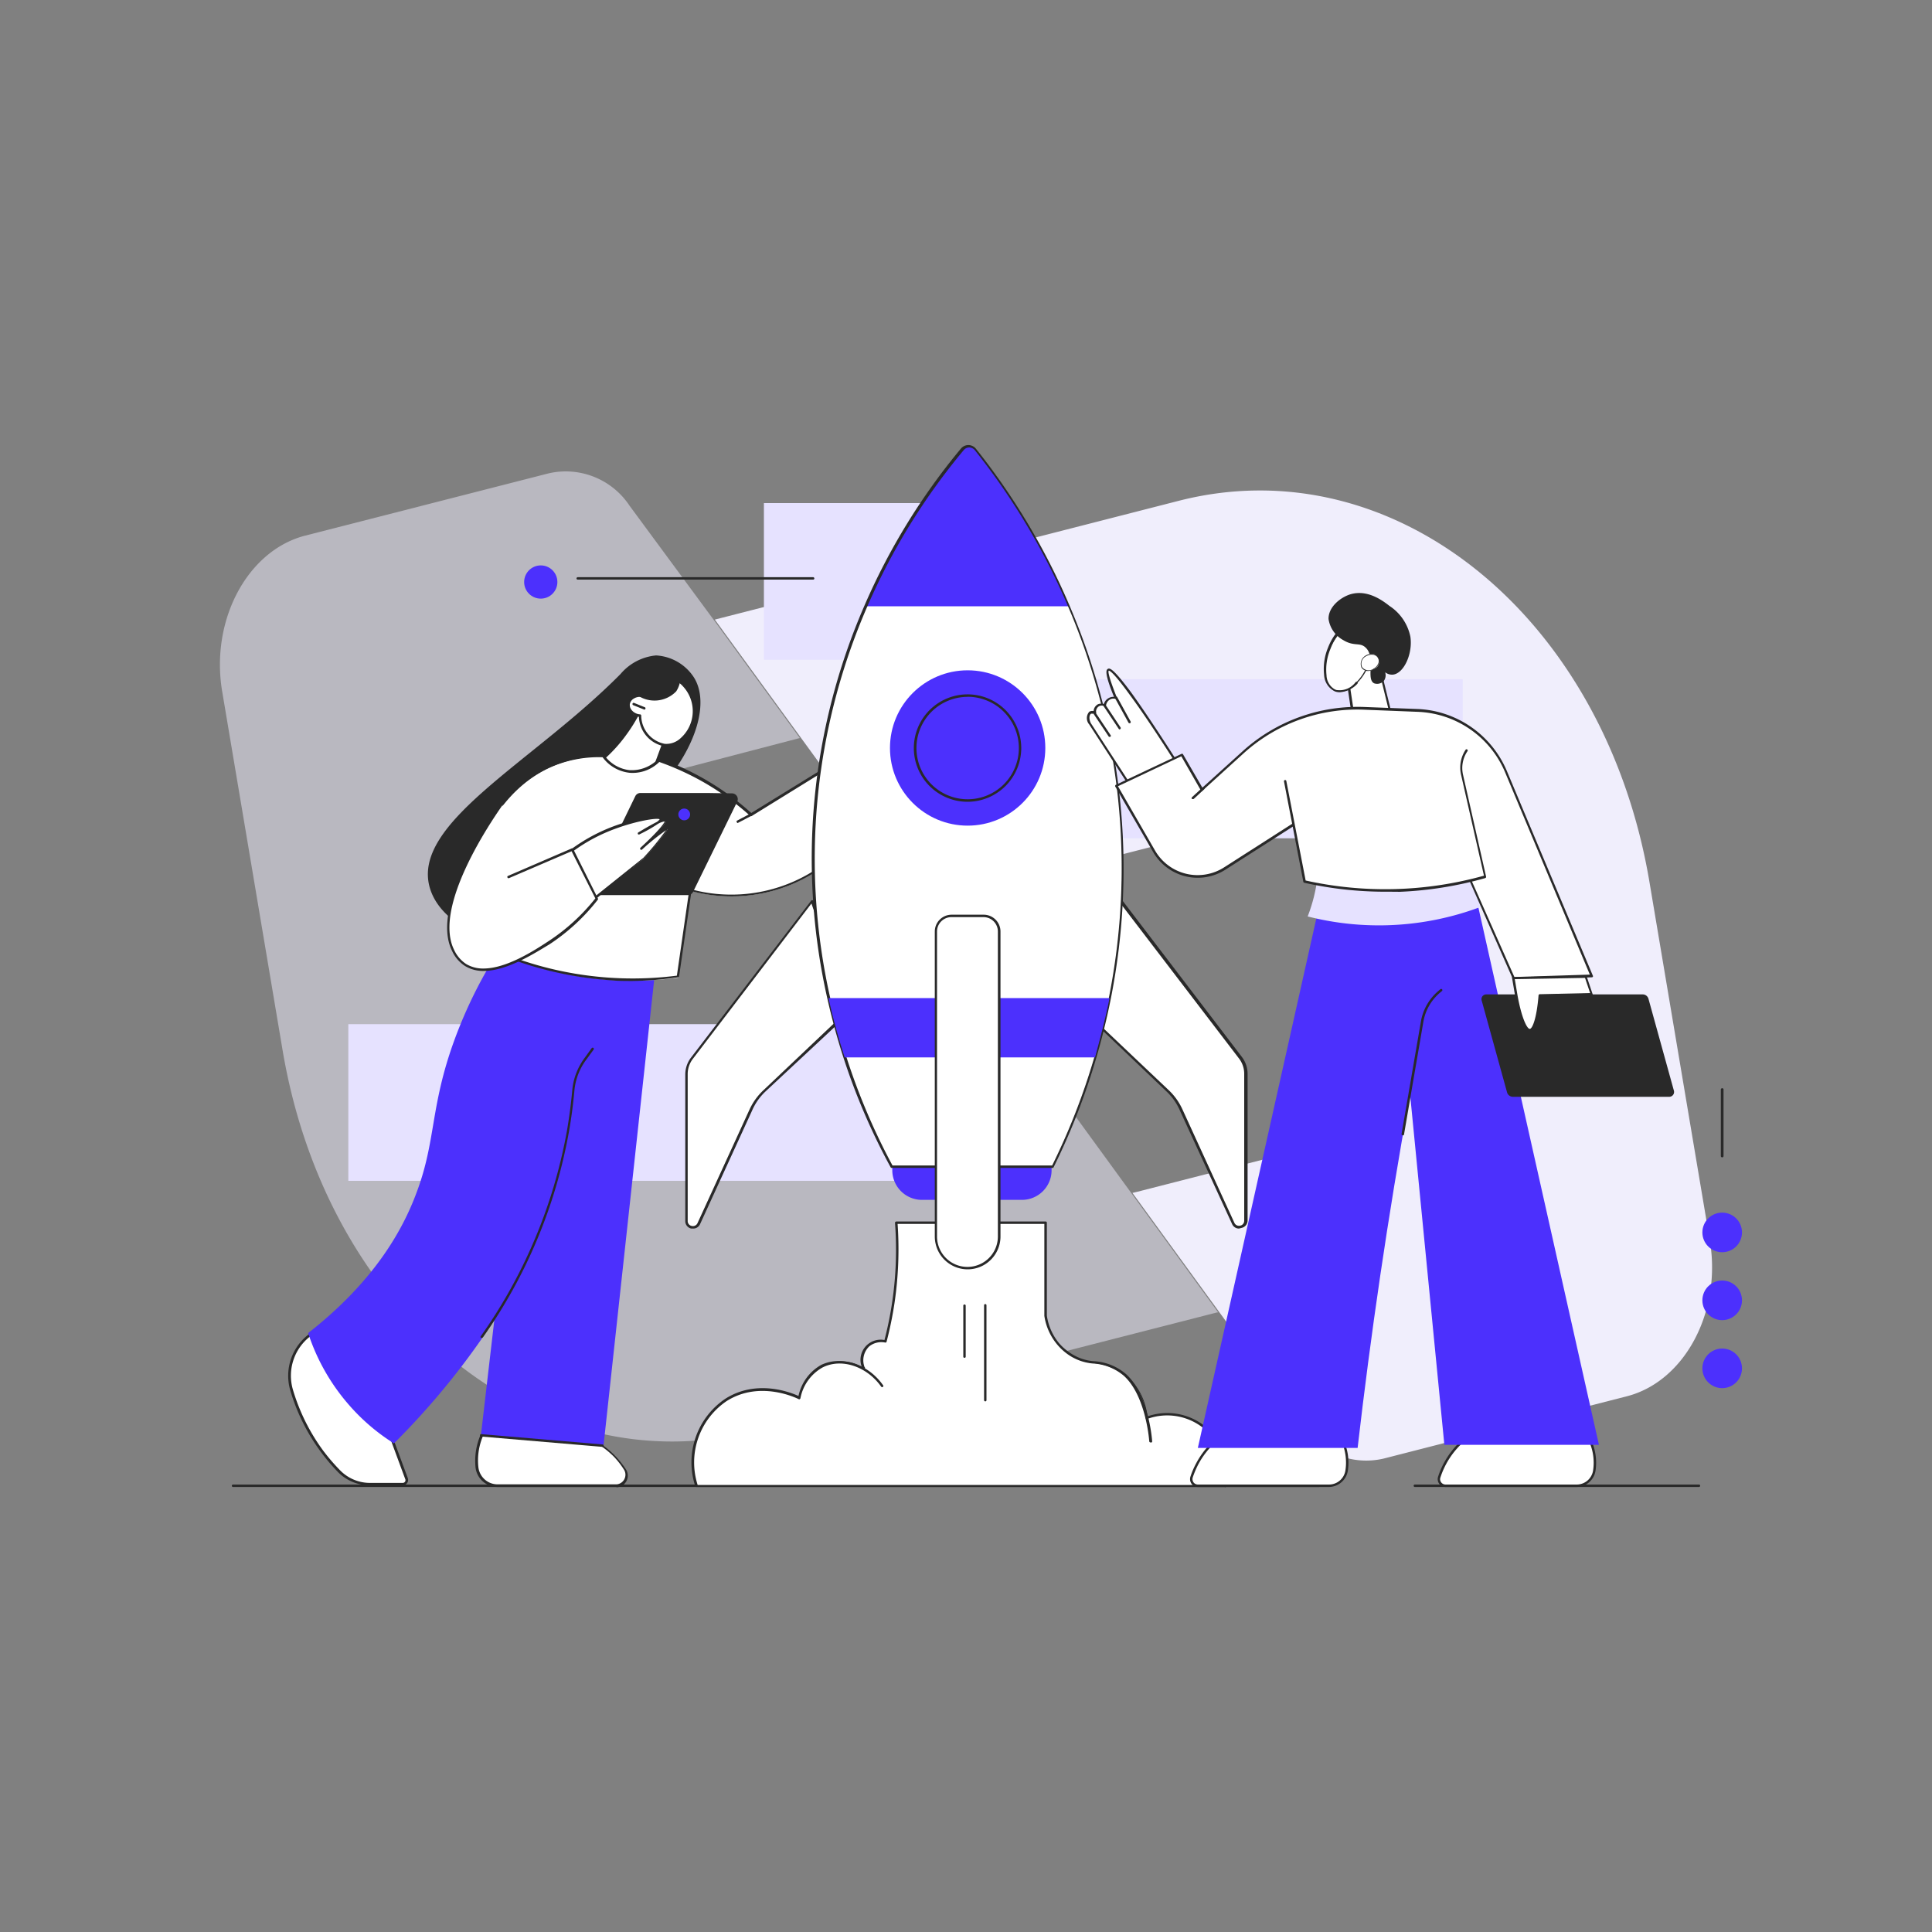 <svg viewBox="0 0 200 200" xmlns="http://www.w3.org/2000/svg" data-name="Capa 1" id="Capa_1"><rect x="0" y="0" width="200" height="200" fill="#808080" stroke="none"/><defs><style>.cls-1,.cls-2{fill:#f0eefc;}.cls-1{opacity:0.51;}.cls-3{fill:#292929;}.cls-4{fill:#4c30fd;}.cls-5{fill:#e6e2ff;}.cls-6{fill:#fff;}</style></defs><path d="M72.06,114.58c-6.37,1.63-12.6-3.42-13.93-11.28L55.51,87.72c-.38-2.24.79-4.44,2.61-4.91l6.52-1.67L82.8,76.4,74.24,64.65l-9.07-12.3A7.92,7.92,0,0,0,56.8,49L31.58,55.45C25.6,57,21.76,64.21,23,71.58l6.25,37.12c4.63,27.5,26.46,45.17,48.75,39.45l48-12.29h0l.11,0-21.54-29.58Z" class="cls-1"></path><path d="M177,128.42,170.75,91.3C166.12,63.8,144.29,46.13,122,51.85L74,64.14h0L95.55,93.72l32.39-8.29c6.37-1.64,12.6,3.41,13.93,11.27l2.62,15.58c.38,2.24-.79,4.44-2.61,4.91l-24.18,6.19-.47.11,17.6,24.16A7.92,7.92,0,0,0,143.2,151l25.22-6.46C174.4,143,178.24,135.79,177,128.42Z" class="cls-2"></path><path d="M178.28,119.81a.14.14,0,0,1-.14-.14v-6.88a.14.14,0,0,1,.14-.14.14.14,0,0,1,.14.14v6.88A.14.14,0,0,1,178.28,119.81Z" class="cls-3"></path><circle r="2.05" cy="127.58" cx="178.28" class="cls-4"></circle><circle r="2.05" cy="134.61" cx="178.28" class="cls-4"></circle><circle r="2.05" cy="141.65" cx="178.28" class="cls-4"></circle><rect height="16.47" width="48.65" y="70.31" x="102.77" class="cls-5"></rect><rect height="16.22" width="63.94" y="106.02" x="36.06" class="cls-5"></rect><rect height="16.22" width="23.19" y="52.08" x="79.08" class="cls-5"></rect><path d="M175.88,153.93H146.46a.12.12,0,0,1-.12-.13.12.12,0,0,1,.12-.12h29.42a.12.12,0,0,1,.12.12A.12.12,0,0,1,175.88,153.93Z" class="cls-3"></path><path d="M136.54,153.93H24.12a.12.12,0,0,1-.12-.13.12.12,0,0,1,.12-.12H136.54a.12.12,0,0,1,.13.12A.13.13,0,0,1,136.54,153.93Z" class="cls-3"></path><path d="M85,80.83a37,37,0,0,1,5.36-4.36c1.78-1.2,4.82-3,5.13-2.61.13.18-.22.84-2.3,2.91L94.52,80,88.7,85.88Z" class="cls-6"></path><path d="M88.7,86h0A.12.12,0,0,1,88.6,86l-3.67-5a.13.13,0,0,1,0-.17,37.71,37.71,0,0,1,5.38-4.38c1-.7,2.21-1.41,3.13-1.9,1.67-.91,2-.85,2.17-.67s0,.43-.32.89a21.28,21.28,0,0,1-1.93,2.12l1.27,3.14a.12.12,0,0,1,0,.14L88.79,86A.1.1,0,0,1,88.7,86Zm-3.51-5.17,3.53,4.85L94.37,80,93.1,76.82a.14.14,0,0,1,0-.14c2.3-2.28,2.31-2.68,2.29-2.74s-.24-.14-1.92.77c-.89.49-2,1.18-3,1.86A38,38,0,0,0,85.19,80.84Z" class="cls-3"></path><path d="M93.2,76.51c-.76.09-1.25,2.24-.92,2.41s1.83-1.4,1.48-2.1A.57.57,0,0,0,93.2,76.51Z" class="cls-6"></path><path d="M92.34,79.06a.21.21,0,0,1-.12,0c-.22-.12-.19-.57-.12-.94.11-.55.47-1.63,1.09-1.71v0a.7.7,0,0,1,.68.38c.29.57-.41,1.47-.81,1.86A1.38,1.38,0,0,1,92.34,79.06Zm0-.25Zm0,0a2.09,2.09,0,0,0,.9-.78c.37-.48.53-.92.41-1.16a.47.47,0,0,0-.43-.24c-.25,0-.53.4-.73,1A2.1,2.1,0,0,0,92.34,78.81Z" class="cls-3"></path><path d="M94,77.42c-.72.08-1.18,2.1-.88,2.27s1.73-1.32,1.4-2A.53.53,0,0,0,94,77.42Z" class="cls-6"></path><path d="M93.17,79.82a.25.25,0,0,1-.12,0c-.21-.12-.18-.55-.11-.89.1-.53.44-1.55,1-1.62h0a.67.67,0,0,1,.65.36c.27.54-.38,1.39-.77,1.76A1.22,1.22,0,0,1,93.17,79.82Zm0-.24Zm0,0h0a2.16,2.16,0,0,0,.89-.78c.32-.43.44-.82.34-1a.44.44,0,0,0-.4-.22c-.22,0-.47.34-.65.84A2.17,2.17,0,0,0,93.17,79.57Z" class="cls-3"></path><path d="M94.38,78.58c-.67.07-1.1,2-.81,2.1s1.6-1.22,1.29-1.83A.49.49,0,0,0,94.38,78.58Z" class="cls-6"></path><path d="M93.62,80.82a.2.2,0,0,1-.11,0c-.21-.1-.18-.51-.11-.83.09-.49.41-1.44,1-1.51a.64.64,0,0,1,.62.34c.25.51-.36,1.29-.72,1.64A1.17,1.17,0,0,1,93.62,80.82Zm0-.24Zm.75-2v.12c-.19,0-.41.29-.57.71a2.07,2.07,0,0,0-.19,1.16,2.11,2.11,0,0,0,.84-.78c.27-.37.37-.71.28-.89a.39.39,0,0,0-.36-.2Z" class="cls-3"></path><path d="M90.39,79.68q4.59-1.79,4.44-2.37c-.09-.34-1.42-.37-4-.08Z" class="cls-6"></path><path d="M90.39,79.81a.13.13,0,0,1-.12-.08.12.12,0,0,1,.07-.16c4.27-1.67,4.39-2.15,4.37-2.23s-.29-.39-3.85,0a.13.13,0,0,1,0-.25c3.49-.4,4-.14,4.12.17s-.38.9-4.52,2.52Z" class="cls-3"></path><path d="M68.3,81.63l-.83,1.1C64.33,92.53,57.28,98,51.4,97.17c-2.77-.41-6.07-2.35-6.91-5.28-1.93-6.71,10.73-13,19.75-22.12a5.47,5.47,0,0,1,3.68-1.92A5,5,0,0,1,71.75,70C73.49,72.52,72.2,77.29,68.3,81.63Z" class="cls-3"></path><path d="M62.52,78.46A16.29,16.29,0,0,0,64.74,76a16.12,16.12,0,0,0,1.84-3.22l2.6,2.91c-.53,1.41-1.07,2.81-1.61,4.21L64.36,81.6Z" class="cls-6"></path><path d="M64.36,81.72a.13.13,0,0,1-.11-.06l-1.84-3.14a.12.12,0,0,1,0-.16,16.37,16.37,0,0,0,2.2-2.43,15.48,15.48,0,0,0,1.82-3.19.14.14,0,0,1,.1-.07.12.12,0,0,1,.11,0l2.61,2.91a.12.12,0,0,1,0,.13L67.69,80a.09.09,0,0,1-.06.06l-3.21,1.69Zm-1.68-3.24,1.73,3,3.06-1.61L69,75.73,66.62,73a16.4,16.4,0,0,1-1.78,3.06A15.37,15.37,0,0,1,62.68,78.48Z" class="cls-3"></path><path d="M66.64,72.07a3,3,0,0,1,2.51-1.88c1.61,0,2.77,2,2.68,3.62s-1.37,3.48-3,3.32a3.14,3.14,0,0,1-2.54-3,1.07,1.07,0,1,1,.39-2Z" class="cls-6"></path><path d="M69,77.26h-.21a3.23,3.23,0,0,1-2.65-3.06,1.41,1.41,0,0,1-.93-.52,1.05,1.05,0,0,1-.26-.82,1.13,1.13,0,0,1,.52-.75,1.49,1.49,0,0,1,1.11-.18,3.12,3.12,0,0,1,2.58-1.86h0a2.37,2.37,0,0,1,1.73.81,4,4,0,0,1-.28,5.75A2.46,2.46,0,0,1,69,77.26Zm-2.76-5.12a1.18,1.18,0,0,0-.63.18.84.84,0,0,0-.41.57.83.83,0,0,0,.2.63,1.22,1.22,0,0,0,.86.43.13.13,0,0,1,.12.12A3,3,0,0,0,68.81,77a2.15,2.15,0,0,0,1.63-.57,3.75,3.75,0,0,0,.26-5.38,2.15,2.15,0,0,0-1.55-.74h0a2.93,2.93,0,0,0-2.4,1.82.13.13,0,0,1-.15.06A1.57,1.57,0,0,0,66.23,72.14Z" class="cls-3"></path><path d="M66.7,73.46h0L65.55,73a.13.13,0,0,1-.07-.16.12.12,0,0,1,.17-.07l1.09.44a.12.12,0,0,1,.07.17A.12.12,0,0,1,66.7,73.46Z" class="cls-3"></path><path d="M70.36,69.4A2.74,2.74,0,0,1,70,71.57a3.12,3.12,0,0,1-4.06.37l.92-2.23Z" class="cls-3"></path><path d="M49.87,148.52a6.81,6.81,0,0,0-.52,3.35v0a2.14,2.14,0,0,0,2.14,1.9H63.83a1.07,1.07,0,0,0,.9-1.66,9.25,9.25,0,0,0-1.06-1.34A8.93,8.93,0,0,0,61,148.89Z" class="cls-6"></path><path d="M63.83,153.93H51.5a2.28,2.28,0,0,1-2.27-2v0a6.77,6.77,0,0,1,.53-3.42.14.14,0,0,1,.12-.07l11.11.36h0a9.07,9.07,0,0,1,2.72,1.94,9.49,9.49,0,0,1,1.08,1.36,1.2,1.2,0,0,1-1,1.86ZM50,148.65a6.47,6.47,0,0,0-.48,3.21v0a2,2,0,0,0,2,1.8H63.83a1,1,0,0,0,.79-1.48,8.67,8.67,0,0,0-1-1.31A8.92,8.92,0,0,0,61,149Z" class="cls-3"></path><path d="M40.43,148.52,42.09,153a.43.43,0,0,1-.41.59H38.29a4.41,4.41,0,0,1-3.16-1.32,19.87,19.87,0,0,1-4.93-8.43,5.25,5.25,0,0,1,1.9-5.69l0,0Z" class="cls-6"></path><path d="M41.68,153.76H38.29A4.61,4.61,0,0,1,35,152.4a20.06,20.06,0,0,1-1.71-2,20.35,20.35,0,0,1-3.25-6.5,5.39,5.39,0,0,1,2-5.83l0,0a.14.14,0,0,1,.18,0l8.3,10.36,0,0L42.21,153a.57.57,0,0,1-.06.52A.58.58,0,0,1,41.68,153.76Zm-9.57-15.42a5.15,5.15,0,0,0-1.79,5.51,20.37,20.37,0,0,0,3.21,6.42,20.9,20.9,0,0,0,1.69,1.95,4.33,4.33,0,0,0,3.07,1.29h3.39a.3.3,0,0,0,.26-.14.31.31,0,0,0,0-.28l-1.66-4.5Z" class="cls-3"></path><path d="M68,98.86l-5.52,50.76-12.7-1q2.05-17.69,4.13-35.37l5.74-15.69Z" class="cls-4"></path><path d="M62.75,107.17a78.62,78.62,0,0,1-9.19,25.57,78.24,78.24,0,0,1-12.78,16.68,20.84,20.84,0,0,1-4.67-4A21.34,21.34,0,0,1,31.9,138c6.84-5.35,9.81-10.69,11.25-14.62,2-5.34,1.37-8.85,3.91-15.77a47.51,47.51,0,0,1,6.12-11.49l11,1.92Z" class="cls-4"></path><path d="M62.45,78.3a3.77,3.77,0,0,0,2.75,1.61,3.84,3.84,0,0,0,3.06-1.22,27.88,27.88,0,0,1,4.52,2.06,29.16,29.16,0,0,1,5,3.6l8.19-5,3.6,5.59a16.08,16.08,0,0,1-18.07,7.27c-.44,3-.87,6-1.3,9a36.11,36.11,0,0,1-7.05.23,37.09,37.09,0,0,1-16.07-5c.07-.77,1.49-13.92,10.56-17.3A12.8,12.8,0,0,1,62.45,78.3Z" class="cls-6"></path><path d="M65.48,101.55c-.78,0-1.57,0-2.35-.08a36.83,36.83,0,0,1-16.14-5,.13.13,0,0,1-.06-.12c.06-.57,1.43-14,10.65-17.41a12.87,12.87,0,0,1,4.87-.77.12.12,0,0,1,.1,0,3.72,3.72,0,0,0,2.66,1.56h.28a3.8,3.8,0,0,0,2.68-1.2.14.14,0,0,1,.14,0,28.15,28.15,0,0,1,9.46,5.63l8.11-5a.13.13,0,0,1,.17,0l3.6,5.59a.11.11,0,0,1,0,.13,16.18,16.18,0,0,1-18.07,7.37l-1.28,8.82a.12.12,0,0,1-.11.1A35.37,35.37,0,0,1,65.48,101.55ZM47.19,96.3A36.1,36.1,0,0,0,70.07,101l1.28-8.87a.16.16,0,0,1,.06-.08.12.12,0,0,1,.1,0A16,16,0,0,0,89.4,84.89l-3.49-5.42-8.09,5a.14.14,0,0,1-.15,0,28.15,28.15,0,0,0-5-3.59,28.49,28.49,0,0,0-4.42-2A3.94,3.94,0,0,1,65.19,80a4,4,0,0,1-2.81-1.61,12.43,12.43,0,0,0-4.71.76C48.85,82.47,47.32,95.06,47.19,96.3Z" class="cls-3"></path><path d="M73.29,82.09h-7a.59.59,0,0,0-.53.34L61.21,91.8a.6.6,0,0,0,.54.86h9.46a.6.6,0,0,0,.54-.34L76.31,83a.6.6,0,0,0-.54-.87Z" class="cls-3"></path><circle r="0.61" cy="84.31" cx="70.83" class="cls-4"></circle><path d="M59.13,88.11a18.08,18.08,0,0,1,4.69-2.53c2-.72,4.47-1.19,4.6-.84,0,.15-.35.54-2.3,1.53,1.7-1,2.62-1.48,2.76-1.31s-.69,1.17-2.53,2.91c1.73-1.53,2.65-2.24,2.76-2.14s-.71,1.16-2.45,3.14L61.56,93Z" class="cls-6"></path><path d="M61.56,93.13h0a.16.16,0,0,1-.09-.07L59,88.17a.14.14,0,0,1,0-.16,18.07,18.07,0,0,1,4.73-2.55c1.75-.63,4.1-1.15,4.62-.91a.25.25,0,0,1,.13.14.19.19,0,0,1,0,.15c.28-.08.38,0,.44,0s0,.36-.53,1l0,0c.64-.48.71-.4.78-.33s.26.25-2.44,3.31l0,0L61.64,93.1A.11.11,0,0,1,61.56,93.13Zm-2.27-5,2.32,4.66,5-4a29.82,29.82,0,0,0,2.34-2.85,23.94,23.94,0,0,0-2.48,2,.12.12,0,0,1-.17,0,.13.13,0,0,1,0-.18c2.16-2,2.47-2.59,2.5-2.73a2.15,2.15,0,0,0-.68.25,15.48,15.48,0,0,1-1.9,1.08.13.13,0,0,1-.17,0,.14.14,0,0,1,0-.17c.89-.54,1.5-.88,1.92-1.09a1,1,0,0,0,.32-.29c-.28-.17-2.35.17-4.42.92A17.61,17.61,0,0,0,59.29,88.15Z" class="cls-3"></path><path d="M52,83.13c-.84,1.17-7.44,10.55-5.13,15.23a3.55,3.55,0,0,0,1.31,1.53c2.57,1.6,6.84-1.17,8.57-2.29a21.06,21.06,0,0,0,5-4.6l-2.55-5-6.58,2.83Z" class="cls-6"></path><path d="M50.07,100.51a3.58,3.58,0,0,1-1.93-.51,3.66,3.66,0,0,1-1.35-1.58c-2.28-4.61,3.88-13.61,5.14-15.37a.13.13,0,0,1,.18,0,.13.13,0,0,1,0,.17C50.89,84.94,44.8,93.83,47,98.31a3.51,3.51,0,0,0,1.25,1.48,3.39,3.39,0,0,0,1.8.47c2.38,0,5.25-1.86,6.64-2.77A20.54,20.54,0,0,0,61.63,93l-2.46-4.88L52.7,90.9a.12.12,0,0,1-.17-.07.11.11,0,0,1,.07-.16l6.58-2.84a.13.13,0,0,1,.16.06L61.89,93a.12.12,0,0,1,0,.13,20.94,20.94,0,0,1-5,4.62C55.43,98.62,52.53,100.51,50.07,100.51Z" class="cls-3"></path><path d="M76.39,85.07l1.43-.75Z" class="cls-6"></path><path d="M76.39,85.2a.14.14,0,0,1-.11-.07.13.13,0,0,1,0-.17l1.43-.75a.13.13,0,0,1,.17.05.13.13,0,0,1-.05.17l-1.43.75Z" class="cls-3"></path><path d="M49.85,138.49l-.07,0a.13.13,0,0,1,0-.18,53,53,0,0,0,8.9-21.19c.24-1.4.43-2.83.56-4.25a6.58,6.58,0,0,1,1.3-3.38l.72-1a.13.13,0,0,1,.18,0,.13.13,0,0,1,0,.18l-.73,1a6.32,6.32,0,0,0-1.25,3.25c-.13,1.43-.32,2.86-.57,4.27A53,53,0,0,1,50,138.43.14.14,0,0,1,49.85,138.49Z" class="cls-3"></path><path d="M62.37,149.78h0L49.8,148.71a.12.12,0,0,1-.11-.14.11.11,0,0,1,.13-.11l12.56,1.07a.12.12,0,0,1,.11.13A.12.12,0,0,1,62.37,149.78Z" class="cls-3"></path><path d="M84.06,93.27,71.62,109.55a2.7,2.7,0,0,0-.55,1.64v15.2a.66.66,0,0,0,1.27.27l5.38-11.77a6.65,6.65,0,0,1,1.42-2L88,104.54Z" class="cls-6"></path><path d="M71.74,127.18l-.18,0a.78.78,0,0,1-.62-.77v-15.2a2.87,2.87,0,0,1,.58-1.71L84,93.2a.13.13,0,0,1,.13,0,.11.11,0,0,1,.09.08l3.92,11.27a.15.15,0,0,1,0,.14L79.23,113a6,6,0,0,0-1.39,2l-5.39,11.77A.77.77,0,0,1,71.74,127.18ZM84,93.53l-12.29,16.1a2.59,2.59,0,0,0-.52,1.56v15.2a.51.51,0,0,0,.42.52.52.52,0,0,0,.6-.3l5.39-11.77a6.35,6.35,0,0,1,1.45-2l8.76-8.3Z" class="cls-3"></path><path d="M92.37,116.83h16.49a0,0,0,0,1,0,0v4.31a3.07,3.07,0,0,1-3.07,3.07H95.44a3.07,3.07,0,0,1-3.07-3.07v-4.31A0,0,0,0,1,92.37,116.83Z" class="cls-4"></path><path d="M115.94,93.27l12.44,16.28a2.7,2.7,0,0,1,.55,1.64v15.2a.66.66,0,0,1-1.27.27l-5.38-11.77a6.65,6.65,0,0,0-1.42-2L112,104.54Z" class="cls-6"></path><path d="M128.26,127.18a.77.77,0,0,1-.71-.46L122.16,115a6,6,0,0,0-1.39-2L112,104.64a.15.15,0,0,1,0-.14l3.92-11.27a.11.11,0,0,1,.09-.08.13.13,0,0,1,.13,0l12.43,16.28a2.87,2.87,0,0,1,.58,1.71v15.2a.78.78,0,0,1-.62.77Zm-16.08-22.67,8.76,8.3a6.35,6.35,0,0,1,1.45,2l5.39,11.77a.52.52,0,0,0,.6.3.51.51,0,0,0,.42-.52v-15.2a2.59,2.59,0,0,0-.52-1.56L116,93.53Z" class="cls-3"></path><path d="M114.86,103.32c-.43,2.2-1,4.25-1.5,6.14A69.72,69.72,0,0,1,109,120.78H92.31a66.14,66.14,0,0,1-4.87-11.32c-.61-1.88-1.19-3.93-1.68-6.14A65.38,65.38,0,0,1,89.6,62.76a67.25,67.25,0,0,1,10-16.25.87.87,0,0,1,1.34,0,71,71,0,0,1,9.69,16.24,68.89,68.89,0,0,1,4.21,40.56Z" class="cls-6"></path><path d="M109,120.82H92.29l0,0a67.27,67.27,0,0,1-4.87-11.33c-.65-2-1.22-4.09-1.68-6.15a65.43,65.43,0,0,1,3.84-40.57,66.61,66.61,0,0,1,10-16.27.87.87,0,0,1,.69-.32h0a.89.89,0,0,1,.7.33,70.21,70.21,0,0,1,9.7,16.26,69.39,69.39,0,0,1,5,18.13,68.78,68.78,0,0,1-.75,22.44h0c-.4,2.07-.91,4.14-1.5,6.15A69.94,69.94,0,0,1,109,120.79Zm-16.64-.09h16.59a70.72,70.72,0,0,0,4.39-11.28c.59-2,1.09-4.08,1.5-6.14h0a68.77,68.77,0,0,0-4.21-40.53,69.78,69.78,0,0,0-9.69-16.23.78.78,0,0,0-.63-.31.82.82,0,0,0-.64.29,67.07,67.07,0,0,0-10,16.25,65.4,65.4,0,0,0-3.83,40.53c.46,2,1,4.12,1.68,6.14A66.72,66.72,0,0,0,92.34,120.73Z" class="cls-3"></path><path d="M110.65,62.76H89.6a67.25,67.25,0,0,1,10-16.25.87.87,0,0,1,1.34,0A71,71,0,0,1,110.65,62.76Z" class="cls-4"></path><path d="M109,120.9H92.31a.11.11,0,0,1-.11-.06,66.61,66.61,0,0,1-4.88-11.34c-.65-2-1.22-4.1-1.68-6.16a65.62,65.62,0,0,1,3.84-40.63,67,67,0,0,1,10-16.28,1,1,0,0,1,1.53,0,70,70,0,0,1,9.71,16.27A69.1,69.1,0,0,1,115,103.34h0c-.41,2.07-.92,4.14-1.51,6.16a69.52,69.52,0,0,1-4.42,11.33A.12.12,0,0,1,109,120.9Zm-16.56-.25h16.48a68.81,68.81,0,0,0,4.37-11.23c.59-2,1.09-4.07,1.5-6.13h0a68.83,68.83,0,0,0-4.21-40.48,69.78,69.78,0,0,0-9.67-16.21.79.79,0,0,0-.57-.28.74.74,0,0,0-.57.27,66.54,66.54,0,0,0-10,16.22,65.44,65.44,0,0,0-3.83,40.48c.46,2,1,4.11,1.68,6.13A66.45,66.45,0,0,0,92.39,120.65Z" class="cls-3"></path><circle r="8.04" cy="77.43" cx="100.17" class="cls-4"></circle><path d="M100.17,83a5.56,5.56,0,1,1,5.55-5.56A5.57,5.57,0,0,1,100.17,83Zm0-10.86a5.3,5.3,0,1,0,5.3,5.3A5.31,5.31,0,0,0,100.17,72.13Z" class="cls-3"></path><path d="M92.78,126.56a37.62,37.62,0,0,1-.31,8.3,36.36,36.36,0,0,1-.82,4,2.14,2.14,0,0,0-1.74.41,2.11,2.11,0,0,0-.51,2.36,4.37,4.37,0,0,0-6.66,3.07c-.17-.09-4.07-2-7.57.2a7.82,7.82,0,0,0-3.08,8.91h54.69a6.54,6.54,0,0,0-1.84-5.84,6.17,6.17,0,0,0-6.25-1.22,6.31,6.31,0,0,0-2.25-4.41,6.21,6.21,0,0,0-3.29-1.31,5,5,0,0,1-2.61-1,6.13,6.13,0,0,1-1-.9,6,6,0,0,1-1.33-3v-9.63Z" class="cls-6"></path><path d="M126.81,153.84H72.06v0a7.83,7.83,0,0,1,3.09-8.95c3.38-2.14,7.07-.48,7.57-.24a4.41,4.41,0,0,1,6.61-3.1,2.09,2.09,0,0,1,.57-2.29,2.14,2.14,0,0,1,1.73-.43,38.42,38.42,0,0,0,.81-4,37.63,37.63,0,0,0,.31-8.29v0h15.55v9.67a5.74,5.74,0,0,0,1.32,2.94,5.45,5.45,0,0,0,1,.9,5,5,0,0,0,2.58.95,6.17,6.17,0,0,1,3.31,1.32,6.38,6.38,0,0,1,2.27,4.38,6.14,6.14,0,0,1,6.23,1.25,6.53,6.53,0,0,1,1.86,5.88Zm-54.68-.08h54.61a6.5,6.5,0,0,0-1.83-5.76,6.08,6.08,0,0,0-6.21-1.22h0v0a6.23,6.23,0,0,0-2.24-4.37,6,6,0,0,0-3.27-1.3,5.21,5.21,0,0,1-2.62-1,5.69,5.69,0,0,1-1-.92,5.86,5.86,0,0,1-1.34-3V126.6H92.83a38,38,0,0,1-.32,8.26,34.17,34.17,0,0,1-.82,4v0h0a2.1,2.1,0,0,0-1.71.4,2,2,0,0,0-.5,2.31l0,.12-.11-.07a4.63,4.63,0,0,0-4.26-.2,4.53,4.53,0,0,0-2.33,3.24v.06l0,0c-.17-.09-4-2-7.54.2A7.75,7.75,0,0,0,72.13,153.76Z" class="cls-3"></path><path d="M119.1,149.32a.13.13,0,0,1-.13-.12s-.32-4.68-2.62-6.77a5.35,5.35,0,0,0-3.21-1.28,5.27,5.27,0,0,1-2.67-1,5.83,5.83,0,0,1-1-.93,6,6,0,0,1-1.36-3v-9.52H92.92a38,38,0,0,1-.32,8.19,38.84,38.84,0,0,1-.82,4,.12.12,0,0,1-.15.09,2,2,0,0,0-1.64.39,2,2,0,0,0-.47,2.21.13.13,0,0,1-.07.16.12.12,0,0,1-.17-.07,2.09,2.09,0,0,1,2.28-2.95,37.08,37.08,0,0,0,1.09-12.14.14.14,0,0,1,.13-.13h15.46a.12.12,0,0,1,.13.12v9.62a5.77,5.77,0,0,0,1.3,2.9,5.28,5.28,0,0,0,1,.88,5,5,0,0,0,2.54.94,5.55,5.55,0,0,1,3.36,1.34c2.38,2.16,2.7,6.9,2.7,6.95a.11.11,0,0,1-.11.13Z" class="cls-3"></path><path d="M126.78,153.93H72.09a.14.14,0,0,1-.12-.09,7.93,7.93,0,0,1,3.13-9.05c3.25-2.06,6.79-.63,7.56-.28A4.83,4.83,0,0,1,85,141.3c2.09-1,4.84-.13,6.41,2.09a.12.12,0,0,1,0,.17.13.13,0,0,1-.18,0c-1.49-2.11-4.11-3-6.08-2a4.65,4.65,0,0,0-2.29,3.19.16.16,0,0,1-.07.09.11.11,0,0,1-.11,0c-.16-.08-4-2-7.46.2a7.67,7.67,0,0,0-3,8.68h54.48a6.38,6.38,0,0,0-1.82-5.62,6,6,0,0,0-6.12-1.21.12.12,0,0,1-.16-.07.12.12,0,0,1,.08-.16,6.26,6.26,0,0,1,6.37,1.25,6.6,6.6,0,0,1,1.88,6A.12.12,0,0,1,126.78,153.93Z" class="cls-3"></path><path d="M89.4,141.74a.1.1,0,0,1-.07,0l0,0a.12.12,0,0,1-.05-.17.13.13,0,0,1,.17-.05l.06,0a.13.13,0,0,1,0,.17A.14.14,0,0,1,89.4,141.74Z" class="cls-3"></path><path d="M114.86,103.32c-.43,2.2-1,4.25-1.5,6.14H87.44c-.61-1.88-1.19-3.93-1.68-6.14Z" class="cls-4"></path><path d="M98.51,94.82h3.32a1.62,1.62,0,0,1,1.62,1.62V128a3.28,3.28,0,0,1-3.28,3.28h0A3.28,3.28,0,0,1,96.89,128V96.43A1.62,1.62,0,0,1,98.51,94.82Z" class="cls-6"></path><path d="M100.17,131.4a3.4,3.4,0,0,1-3.4-3.4V96.43a1.74,1.74,0,0,1,1.74-1.74h3.32a1.74,1.74,0,0,1,1.74,1.74V128A3.4,3.4,0,0,1,100.17,131.4ZM98.51,94.94A1.49,1.49,0,0,0,97,96.43V128a3.15,3.15,0,1,0,6.3,0V96.43a1.49,1.49,0,0,0-1.49-1.49Z" class="cls-3"></path><path d="M102,145.07a.13.13,0,0,1-.13-.13v-9.83A.12.12,0,0,1,102,135a.12.12,0,0,1,.12.12v9.83A.12.12,0,0,1,102,145.07Z" class="cls-3"></path><path d="M99.85,140.56a.12.12,0,0,1-.13-.12v-5.28a.12.12,0,0,1,.13-.12.12.12,0,0,1,.12.12v5.28A.12.12,0,0,1,99.85,140.56Z" class="cls-3"></path><path d="M164.52,148.93a5.59,5.59,0,0,1,.51,3.33v0a1.84,1.84,0,0,1-1.83,1.52H149.64a.68.68,0,0,1-.65-.89,9.29,9.29,0,0,1,.53-1.29,8.84,8.84,0,0,1,2.18-2.69Z" class="cls-6"></path><path d="M163.2,153.93H149.64a.81.81,0,0,1-.77-1.06,8.27,8.27,0,0,1,.54-1.3,8.85,8.85,0,0,1,2.21-2.74l.08,0h12.82a.11.11,0,0,1,.11.07,5.57,5.57,0,0,1,.53,3.4v0A2,2,0,0,1,163.2,153.93Zm-11.45-4.87a8.43,8.43,0,0,0-2.64,3.89.53.53,0,0,0,.08.5.56.56,0,0,0,.45.23H163.2a1.72,1.72,0,0,0,1.71-1.42v0a5.35,5.35,0,0,0-.47-3.18Z" class="cls-3"></path><path d="M138.89,148.93a5.59,5.59,0,0,1,.51,3.33v0a1.85,1.85,0,0,1-1.83,1.52H124a.68.68,0,0,1-.65-.89,9.43,9.43,0,0,1,.54-1.29,8.69,8.69,0,0,1,2.18-2.69Z" class="cls-6"></path><path d="M137.57,153.93H124a.79.79,0,0,1-.65-.33.83.83,0,0,1-.12-.73,8.31,8.31,0,0,1,.55-1.3,8.71,8.71,0,0,1,2.21-2.74l.08,0h12.82a.12.12,0,0,1,.11.07,5.65,5.65,0,0,1,.52,3.4v0A2,2,0,0,1,137.57,153.93Zm-11.46-4.87a8.36,8.36,0,0,0-2.11,2.62,9.44,9.44,0,0,0-.53,1.27.59.59,0,0,0,.08.5.57.57,0,0,0,.45.23h13.57a1.72,1.72,0,0,0,1.7-1.42v0a5.36,5.36,0,0,0-.46-3.18Z" class="cls-3"></path><polygon points="142.6 68.35 144.14 74.62 140.16 74.62 139.41 69.51 142.6 68.35" class="cls-6"></polygon><path d="M144.14,74.75h-4a.13.13,0,0,1-.12-.11l-.76-5.11a.12.12,0,0,1,.08-.13l3.19-1.17a.14.14,0,0,1,.11,0,.1.1,0,0,1,.06.08l1.54,6.27a.14.14,0,0,1,0,.11A.12.12,0,0,1,144.14,74.75Zm-3.87-.26H144l-1.47-6-3,1.09Z" class="cls-3"></path><path d="M122.1,79.33q-6.63-10.36-7.31-10c-.22.12,0,1.1.77,2.94a1,1,0,0,0-.77.13.9.9,0,0,0-.38.64.79.79,0,0,0-.65,0,.77.77,0,0,0-.38.77.64.64,0,0,0-.51,0c-.25.16-.32.66,0,1.16l4.74,7.3Z" class="cls-6"></path><path d="M117.61,82.41h0a.1.1,0,0,1-.08-.05L112.76,75a1,1,0,0,1,0-1.32.6.6,0,0,1,.45-.07.85.85,0,0,1,.46-.71.81.81,0,0,1,.6,0,1,1,0,0,1,.41-.58,1,1,0,0,1,.64-.18c-1-2.46-.83-2.79-.63-2.9s.58,0,2.33,2.34c1.21,1.66,2.94,4.25,5.14,7.7a.12.12,0,0,1,0,.17l-4.48,3Zm-4.52-8.52a.24.24,0,0,0-.15,0c-.18.11-.25.54,0,1l4.68,7.2,4.27-2.81c-2.1-3.3-3.78-5.8-5-7.44-1.59-2.19-2-2.41-2.1-2.41s-.09.48.83,2.79a.16.16,0,0,1,0,.13.15.15,0,0,1-.13,0,.76.76,0,0,0-.66.11.84.84,0,0,0-.33.55.11.11,0,0,1-.06.09.17.17,0,0,1-.12,0,.61.61,0,0,0-.53,0,.63.63,0,0,0-.32.64.12.12,0,0,1,0,.11.12.12,0,0,1-.13,0A.67.67,0,0,0,113.09,73.89Z" class="cls-3"></path><ellipse transform="translate(23.6 171.31) rotate(-67.67)" ry="2.17" rx="3.69" cy="68.05" cx="139.59" class="cls-6"></ellipse><path d="M138.7,71.61a1.61,1.61,0,0,1-.53-.1,1.91,1.91,0,0,1-1-1.62,5.3,5.3,0,0,1,.4-2.68c.79-1.91,2.34-3.08,3.47-2.61s1.41,2.39.63,4.29a5.26,5.26,0,0,1-1.59,2.19A2.27,2.27,0,0,1,138.7,71.61Zm1.78-7c-1,0-2.2,1.07-2.86,2.66a5.26,5.26,0,0,0-.4,2.64A1.6,1.6,0,0,0,140,71a5.25,5.25,0,0,0,1.56-2.16c.77-1.86.51-3.74-.58-4.19A1.43,1.43,0,0,0,140.48,64.58Z" class="cls-3"></path><path d="M137.28,90.55,124,149.89h16.54c1.34-11.63,3.11-23.82,5.41-36.5q2-11.11,4.33-21.56Z" class="cls-4"></path><path d="M149.52,149.57h16l-13.46-60L143.89,92Q146.7,120.81,149.52,149.57Z" class="cls-4"></path><path d="M156,92.7a29.93,29.93,0,0,1-20.63,2.17,16.91,16.91,0,0,0,.83-2.87,17.43,17.43,0,0,0,.32-3.5l17.76-1.59Z" class="cls-5"></path><path d="M134.27,85.1l-7.44,4.83a5.2,5.2,0,0,1-7.35-1.77l-3.92-6.78,6.79-3.2,2.05,3.59,4.23-3.84a17.78,17.78,0,0,1,12.64-4.59l5.53.22a10.33,10.33,0,0,1,9.11,6.32q4.44,10.56,8.87,21.11l-8.08.26-6.66-15Z" class="cls-6"></path><path d="M156.7,101.38a.12.12,0,0,1-.11-.08L150,86.37l-15.64-1.14L126.9,90a5.33,5.33,0,0,1-7.53-1.8l-3.92-6.78a.12.12,0,0,1,0-.1.11.11,0,0,1,.07-.08l6.79-3.2a.12.12,0,0,1,.16.05l2,3.45,4.12-3.73a17.76,17.76,0,0,1,12.73-4.62l5.53.21A10.51,10.51,0,0,1,156,79.84L164.89,101a.09.09,0,0,1,0,.11.11.11,0,0,1-.1.06l-8.07.26ZM134.27,85h0l15.77,1.15a.12.12,0,0,1,.1.07l6.63,14.92,7.81-.25L155.8,79.93a10.24,10.24,0,0,0-9-6.24l-5.53-.22A17.52,17.52,0,0,0,128.72,78l-4.23,3.84a.11.11,0,0,1-.11,0,.13.13,0,0,1-.09-.06l-2-3.49-6.56,3.1,3.84,6.66a5.09,5.09,0,0,0,7.18,1.72L134.2,85A.1.1,0,0,1,134.27,85Z" class="cls-3"></path><path d="M151.83,77.67h0a3.2,3.2,0,0,0-.46,2.5l2.38,10.57a38,38,0,0,1-18.71.51q-1-5.19-2-10.38Z" class="cls-6"></path><path d="M143.39,92.31a38.23,38.23,0,0,1-8.38-.93.12.12,0,0,1-.09-.1l-2-10.38a.12.12,0,0,1,.1-.15.12.12,0,0,1,.14.1l2,10.3a38.05,38.05,0,0,0,18.46-.5L151.25,80.2a3.32,3.32,0,0,1,.48-2.6.12.12,0,0,1,.17,0,.13.13,0,0,1,0,.18,3.1,3.1,0,0,0-.45,2.41l2.39,10.56a.13.13,0,0,1-.09.15,38.18,38.18,0,0,1-8.87,1.42Q144.16,92.31,143.39,92.31Z" class="cls-3"></path><path d="M153.38,103.56l2.63,9.52a.63.63,0,0,0,.61.46h16.17a.5.5,0,0,0,.49-.64l-2.63-9.5a.62.62,0,0,0-.6-.46h-16.2A.49.49,0,0,0,153.38,103.56Z" class="cls-3"></path><path d="M164.17,101.11l.61,1.81-5.38.13c-.17,2-.57,3.56-1,3.58s-1-1.48-1.41-3.58l-.3-1.82Z" class="cls-6"></path><path d="M158.36,106.76c-.8,0-1.37-2.82-1.52-3.69l-.31-1.82a.19.19,0,0,1,0-.1.12.12,0,0,1,.1,0l7.51-.13h0a.12.12,0,0,1,.12.09l.61,1.81a.11.11,0,0,1,0,.11.12.12,0,0,1-.1.05l-5.27.13c-.08,1-.38,3.55-1.13,3.59Zm-1.55-5.4.28,1.66c.43,2.41,1,3.49,1.27,3.49h0c.25,0,.71-1,.91-3.47a.13.13,0,0,1,.12-.12l5.22-.12-.53-1.57Z" class="cls-3"></path><path d="M145.2,117.53h0a.13.13,0,0,1-.11-.15l2-11.63a5.34,5.34,0,0,1,1.8-3.16l.21-.18a.13.13,0,0,1,.18,0,.12.12,0,0,1,0,.17l-.21.18a5.07,5.07,0,0,0-1.72,3l-2,11.64A.12.12,0,0,1,145.2,117.53Z" class="cls-3"></path><path d="M123.49,82.71a.14.14,0,0,1-.1,0,.14.14,0,0,1,0-.18l1.09-1a.12.12,0,0,1,.17,0,.12.12,0,0,1,0,.18l-1.08,1A.12.12,0,0,1,123.49,82.71Z" class="cls-3"></path><path d="M116.93,74.87a.13.13,0,0,1-.11-.06l-1.4-2.55a.13.13,0,0,1,.22-.12l1.4,2.55a.13.13,0,0,1-.05.17Z" class="cls-3"></path><path d="M115.91,75.51a.11.11,0,0,1-.1-.06l-1.6-2.4a.13.13,0,0,1,0-.17.14.14,0,0,1,.18,0l1.6,2.41a.13.13,0,0,1,0,.17Z" class="cls-3"></path><path d="M114.89,76.27a.1.1,0,0,1-.1,0l-1.6-2.4a.13.13,0,0,1,0-.18.12.12,0,0,1,.17,0l1.6,2.4a.12.12,0,0,1,0,.17A.08.08,0,0,1,114.89,76.27Z" class="cls-3"></path><path d="M138.68,71.66a1.3,1.3,0,0,1-.52-.1,2,2,0,0,1-1.09-1.71,5.73,5.73,0,0,1,.42-2.84,6,6,0,0,1,1.28-2,.14.14,0,0,1,.18,0,.13.13,0,0,1,0,.18,6,6,0,0,0-1.23,2,5.5,5.5,0,0,0-.4,2.7,1.76,1.76,0,0,0,.93,1.52,2.07,2.07,0,0,0,2.09-.8.12.12,0,0,1,.17,0,.13.13,0,0,1,0,.18A2.73,2.73,0,0,1,138.68,71.66Z" class="cls-3"></path><path d="M146,65.9a5,5,0,0,0-2.17-3.18c-.69-.54-2.24-1.71-4-1.21-1.08.32-2.33,1.34-2.3,2.57a3,3,0,0,0,1.55,2.2c1.12.67,1.69.18,2.29.76,1.08,1,0,3.29.89,3.7a.94.94,0,0,0,1-.26,1,1,0,0,0,.13-.89,1.14,1.14,0,0,0,.78.25C145.33,69.74,146.27,67.66,146,65.9Z" class="cls-3"></path><path d="M141.42,67.89a.91.91,0,0,0-.46,1.18.92.92,0,0,0,1.26.19.81.81,0,1,0-.8-1.37Z" class="cls-6"></path><path d="M141.64,69.46a.8.8,0,0,1-.71-.37,1,1,0,0,1,.47-1.24h0a1.14,1.14,0,0,1,.75-.15.73.73,0,0,1,.59,1,1.19,1.19,0,0,1-.5.57A1.23,1.23,0,0,1,141.64,69.46Zm.36-1.69a1.15,1.15,0,0,0-.56.15h0a.87.87,0,0,0-.44,1.13.85.85,0,0,0,1.19.17,1.07,1.07,0,0,0,.48-.53.65.65,0,0,0-.53-.91Z" class="cls-3"></path><circle r="1.72" cy="60.25" cx="55.98" class="cls-4"></circle><path d="M84.17,60H59.81a.12.12,0,0,1-.13-.12.13.13,0,0,1,.13-.13H84.17a.13.13,0,0,1,.13.13A.12.12,0,0,1,84.17,60Z" class="cls-3"></path></svg>